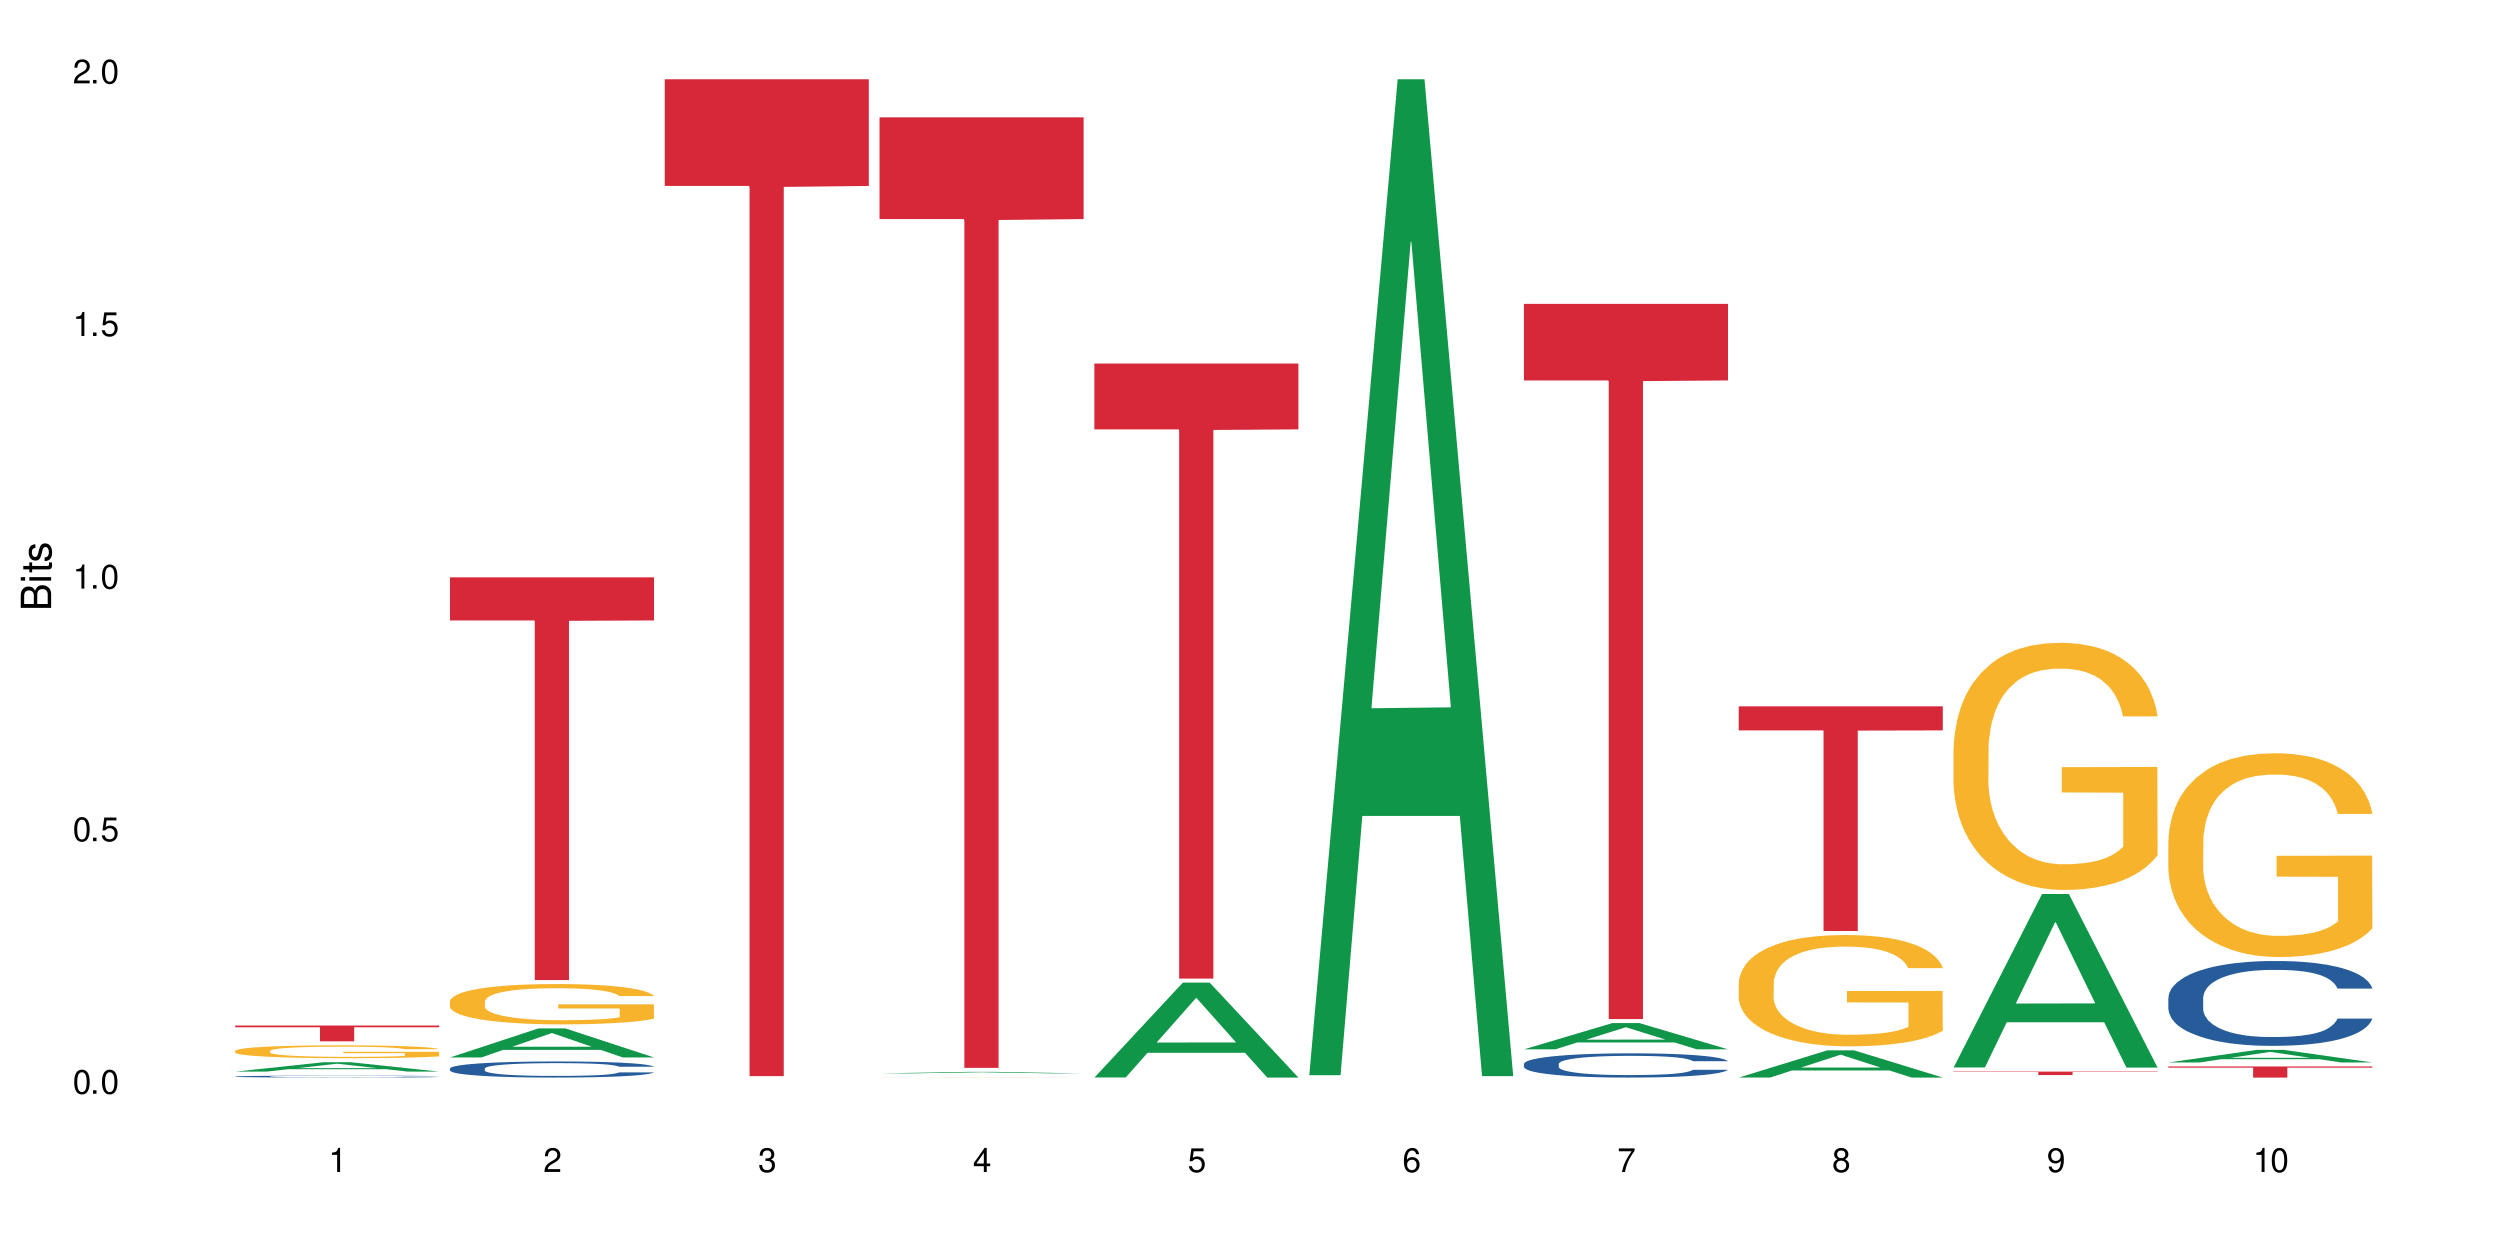 <?xml version="1.0" encoding="UTF-8"?>
<svg xmlns="http://www.w3.org/2000/svg" xmlns:xlink="http://www.w3.org/1999/xlink" width="720" height="360" viewBox="0 0 720 360">
<defs>
<g>
<g id="glyph-0-0">
</g>
<g id="glyph-0-1">
<path d="M 2.641 -6.938 C 2 -6.938 1.422 -6.656 1.078 -6.172 C 0.641 -5.562 0.406 -4.641 0.406 -3.359 C 0.406 -1.016 1.188 0.219 2.641 0.219 C 4.078 0.219 4.859 -1.016 4.859 -3.297 C 4.859 -4.641 4.656 -5.547 4.203 -6.172 C 3.844 -6.656 3.281 -6.938 2.641 -6.938 Z M 2.641 -6.188 C 3.547 -6.188 4 -5.25 4 -3.375 C 4 -1.406 3.562 -0.484 2.625 -0.484 C 1.734 -0.484 1.281 -1.438 1.281 -3.344 C 1.281 -5.25 1.734 -6.188 2.641 -6.188 Z M 2.641 -6.188 "/>
</g>
<g id="glyph-0-2">
<path d="M 1.828 -1 L 0.828 -1 L 0.828 0 L 1.828 0 Z M 1.828 -1 "/>
</g>
<g id="glyph-0-3">
<path d="M 4.562 -6.797 L 1.062 -6.797 L 0.547 -3.094 L 1.328 -3.094 C 1.719 -3.562 2.047 -3.734 2.578 -3.734 C 3.484 -3.734 4.062 -3.109 4.062 -2.094 C 4.062 -1.125 3.484 -0.531 2.578 -0.531 C 1.828 -0.531 1.375 -0.906 1.188 -1.672 L 0.328 -1.672 C 0.453 -1.109 0.547 -0.844 0.75 -0.594 C 1.125 -0.078 1.828 0.219 2.594 0.219 C 3.969 0.219 4.922 -0.781 4.922 -2.219 C 4.922 -3.562 4.031 -4.484 2.719 -4.484 C 2.25 -4.484 1.859 -4.359 1.469 -4.062 L 1.734 -5.969 L 4.562 -5.969 Z M 4.562 -6.797 "/>
</g>
<g id="glyph-0-4">
<path d="M 2.484 -4.938 L 2.484 0 L 3.328 0 L 3.328 -6.938 L 2.766 -6.938 C 2.469 -5.875 2.281 -5.734 0.984 -5.562 L 0.984 -4.938 Z M 2.484 -4.938 "/>
</g>
<g id="glyph-0-5">
<path d="M 4.859 -0.828 L 1.281 -0.828 C 1.359 -1.406 1.672 -1.781 2.5 -2.281 L 3.469 -2.828 C 4.406 -3.344 4.906 -4.062 4.906 -4.906 C 4.906 -5.484 4.672 -6.031 4.266 -6.406 C 3.859 -6.766 3.375 -6.938 2.719 -6.938 C 1.859 -6.938 1.219 -6.625 0.844 -6.031 C 0.609 -5.672 0.5 -5.234 0.484 -4.531 L 1.328 -4.531 C 1.359 -5.016 1.406 -5.281 1.531 -5.516 C 1.75 -5.938 2.188 -6.203 2.703 -6.203 C 3.469 -6.203 4.031 -5.641 4.031 -4.891 C 4.031 -4.344 3.719 -3.859 3.125 -3.516 L 2.234 -3 C 0.812 -2.172 0.406 -1.531 0.328 -0.016 L 4.859 -0.016 Z M 4.859 -0.828 "/>
</g>
<g id="glyph-0-6">
<path d="M 2.125 -3.188 L 2.578 -3.188 C 3.5 -3.188 3.984 -2.766 3.984 -1.922 C 3.984 -1.062 3.469 -0.531 2.594 -0.531 C 1.656 -0.531 1.203 -1 1.156 -2.016 L 0.312 -2.016 C 0.344 -1.453 0.438 -1.094 0.609 -0.781 C 0.953 -0.109 1.625 0.219 2.547 0.219 C 3.953 0.219 4.859 -0.625 4.859 -1.938 C 4.859 -2.828 4.516 -3.297 3.703 -3.594 C 4.344 -3.844 4.656 -4.328 4.656 -5.031 C 4.656 -6.219 3.875 -6.938 2.578 -6.938 C 1.203 -6.938 0.484 -6.172 0.453 -4.703 L 1.297 -4.703 C 1.312 -5.125 1.344 -5.359 1.453 -5.578 C 1.641 -5.969 2.062 -6.203 2.594 -6.203 C 3.344 -6.203 3.797 -5.75 3.797 -5 C 3.797 -4.516 3.609 -4.219 3.25 -4.047 C 3.016 -3.953 2.703 -3.922 2.125 -3.906 Z M 2.125 -3.188 "/>
</g>
<g id="glyph-0-7">
<path d="M 3.141 -1.672 L 3.141 0 L 3.984 0 L 3.984 -1.672 L 4.984 -1.672 L 4.984 -2.438 L 3.984 -2.438 L 3.984 -6.938 L 3.359 -6.938 L 0.266 -2.578 L 0.266 -1.672 Z M 3.141 -2.438 L 1 -2.438 L 3.141 -5.5 Z M 3.141 -2.438 "/>
</g>
<g id="glyph-0-8">
<path d="M 4.781 -5.125 C 4.609 -6.266 3.891 -6.938 2.844 -6.938 C 2.094 -6.938 1.422 -6.578 1.031 -5.953 C 0.594 -5.266 0.406 -4.422 0.406 -3.172 C 0.406 -2 0.578 -1.25 0.984 -0.641 C 1.359 -0.078 1.953 0.219 2.703 0.219 C 3.984 0.219 4.922 -0.75 4.922 -2.094 C 4.922 -3.375 4.062 -4.281 2.844 -4.281 C 2.172 -4.281 1.641 -4.031 1.281 -3.516 C 1.281 -5.234 1.828 -6.188 2.797 -6.188 C 3.391 -6.188 3.797 -5.797 3.938 -5.125 Z M 2.734 -3.531 C 3.547 -3.531 4.062 -2.953 4.062 -2.031 C 4.062 -1.156 3.484 -0.531 2.703 -0.531 C 1.922 -0.531 1.328 -1.188 1.328 -2.078 C 1.328 -2.938 1.906 -3.531 2.734 -3.531 Z M 2.734 -3.531 "/>
</g>
<g id="glyph-0-9">
<path d="M 4.984 -6.797 L 0.438 -6.797 L 0.438 -5.969 L 4.109 -5.969 C 2.5 -3.656 1.828 -2.234 1.328 0 L 2.219 0 C 2.594 -2.172 3.453 -4.047 4.984 -6.094 Z M 4.984 -6.797 "/>
</g>
<g id="glyph-0-10">
<path d="M 3.75 -3.656 C 4.469 -4.094 4.688 -4.438 4.688 -5.078 C 4.688 -6.172 3.844 -6.938 2.641 -6.938 C 1.438 -6.938 0.594 -6.172 0.594 -5.094 C 0.594 -4.438 0.812 -4.094 1.516 -3.656 C 0.734 -3.266 0.359 -2.703 0.359 -1.922 C 0.359 -0.656 1.281 0.219 2.641 0.219 C 3.984 0.219 4.922 -0.656 4.922 -1.922 C 4.922 -2.703 4.531 -3.266 3.75 -3.656 Z M 2.641 -6.188 C 3.359 -6.188 3.812 -5.75 3.812 -5.062 C 3.812 -4.406 3.344 -3.984 2.641 -3.984 C 1.922 -3.984 1.453 -4.406 1.453 -5.078 C 1.453 -5.75 1.922 -6.188 2.641 -6.188 Z M 2.641 -3.266 C 3.484 -3.266 4.062 -2.719 4.062 -1.906 C 4.062 -1.078 3.484 -0.531 2.625 -0.531 C 1.797 -0.531 1.219 -1.094 1.219 -1.906 C 1.219 -2.719 1.781 -3.266 2.641 -3.266 Z M 2.641 -3.266 "/>
</g>
<g id="glyph-0-11">
<path d="M 0.516 -1.578 C 0.672 -0.453 1.406 0.219 2.438 0.219 C 3.188 0.219 3.859 -0.141 4.266 -0.766 C 4.688 -1.453 4.891 -2.297 4.891 -3.547 C 4.891 -4.719 4.703 -5.453 4.312 -6.078 C 3.938 -6.641 3.344 -6.938 2.594 -6.938 C 1.297 -6.938 0.359 -5.969 0.359 -4.625 C 0.359 -3.344 1.234 -2.453 2.453 -2.453 C 3.094 -2.453 3.578 -2.672 4.016 -3.203 C 4 -1.484 3.469 -0.531 2.5 -0.531 C 1.906 -0.531 1.484 -0.906 1.359 -1.578 Z M 2.578 -6.203 C 3.375 -6.203 3.969 -5.531 3.969 -4.641 C 3.969 -3.797 3.391 -3.188 2.547 -3.188 C 1.734 -3.188 1.234 -3.766 1.234 -4.688 C 1.234 -5.562 1.797 -6.203 2.578 -6.203 Z M 2.578 -6.203 "/>
</g>
<g id="glyph-1-0">
</g>
<g id="glyph-1-1">
<path d="M 0 -0.953 L 0 -4.891 C 0 -5.719 -0.234 -6.344 -0.734 -6.797 C -1.188 -7.234 -1.812 -7.469 -2.5 -7.469 C -3.547 -7.469 -4.188 -7 -4.625 -5.875 C -4.984 -6.688 -5.625 -7.094 -6.531 -7.094 C -7.172 -7.094 -7.734 -6.859 -8.141 -6.391 C -8.562 -5.922 -8.75 -5.344 -8.75 -4.5 L -8.75 -0.953 Z M -4.984 -2.062 L -7.766 -2.062 L -7.766 -4.219 C -7.766 -4.844 -7.688 -5.203 -7.453 -5.5 C -7.219 -5.812 -6.859 -5.969 -6.375 -5.969 C -5.891 -5.969 -5.531 -5.812 -5.297 -5.5 C -5.062 -5.203 -4.984 -4.844 -4.984 -4.219 Z M -0.984 -2.062 L -4 -2.062 L -4 -4.781 C -4 -5.766 -3.438 -6.359 -2.484 -6.359 C -1.547 -6.359 -0.984 -5.766 -0.984 -4.781 Z M -0.984 -2.062 "/>
</g>
<g id="glyph-1-2">
<path d="M -6.281 -1.797 L -6.281 -0.797 L 0 -0.797 L 0 -1.797 Z M -8.75 -1.797 L -8.75 -0.797 L -7.484 -0.797 L -7.484 -1.797 Z M -8.75 -1.797 "/>
</g>
<g id="glyph-1-3">
<path d="M -6.281 -3.047 L -6.281 -2.016 L -8.016 -2.016 L -8.016 -1.016 L -6.281 -1.016 L -6.281 -0.172 L -5.469 -0.172 L -5.469 -1.016 L -0.719 -1.016 C -0.078 -1.016 0.281 -1.453 0.281 -2.234 C 0.281 -2.5 0.25 -2.719 0.188 -3.047 L -0.641 -3.047 C -0.609 -2.906 -0.594 -2.766 -0.594 -2.562 C -0.594 -2.141 -0.719 -2.016 -1.156 -2.016 L -5.469 -2.016 L -5.469 -3.047 Z M -6.281 -3.047 "/>
</g>
<g id="glyph-1-4">
<path d="M -4.531 -5.25 C -5.766 -5.25 -6.469 -4.422 -6.469 -2.969 C -6.469 -1.516 -5.719 -0.562 -4.547 -0.562 C -3.562 -0.562 -3.094 -1.062 -2.734 -2.562 L -2.516 -3.484 C -2.344 -4.188 -2.094 -4.469 -1.641 -4.469 C -1.047 -4.469 -0.641 -3.875 -0.641 -3 C -0.641 -2.453 -0.797 -2 -1.062 -1.75 C -1.25 -1.594 -1.422 -1.531 -1.875 -1.469 L -1.875 -0.406 C -0.422 -0.453 0.281 -1.266 0.281 -2.922 C 0.281 -4.5 -0.5 -5.516 -1.719 -5.516 C -2.656 -5.516 -3.172 -4.984 -3.469 -3.734 L -3.703 -2.766 C -3.891 -1.953 -4.156 -1.609 -4.594 -1.609 C -5.188 -1.609 -5.547 -2.125 -5.547 -2.938 C -5.547 -3.75 -5.203 -4.172 -4.531 -4.203 Z M -4.531 -5.25 "/>
</g>
</g>
</defs>
<rect x="-72" y="-36" width="864" height="432" fill="rgb(100%, 100%, 100%)" fill-opacity="1"/>
<path fill-rule="nonzero" fill="rgb(6.275%, 58.824%, 28.235%)" fill-opacity="1" d="M 67.73 308.625 L 67.793 308.625 L 93.223 305.914 L 100.945 305.914 L 126.5 308.629 L 117.52 308.629 L 111.117 307.922 L 83.051 307.922 L 76.773 308.625 L 67.73 308.625 L 85.75 307.629 L 108.543 307.625 L 97.176 306.359 L 97.051 306.355 L 96.926 306.363 L 85.688 307.625 L 85.75 307.629 Z M 67.73 308.625 "/>
<path fill-rule="nonzero" fill="rgb(14.51%, 36.078%, 60%)" fill-opacity="1" d="M 67.73 310.027 L 67.801 310.027 L 67.801 310.016 L 68.02 309.996 L 68.52 309.969 L 69.02 309.953 L 70.312 309.922 L 72.102 309.895 L 73.965 309.871 L 75.328 309.859 L 76.547 309.848 L 79.34 309.828 L 81.133 309.82 L 83.066 309.812 L 85.434 309.801 L 87.152 309.797 L 91.023 309.789 L 93.891 309.785 L 103.781 309.785 L 105.859 309.789 L 108.152 309.793 L 110.086 309.797 L 113.457 309.809 L 116.465 309.824 L 117.828 309.832 L 119.977 309.848 L 121.625 309.863 L 122.773 309.875 L 124.062 309.895 L 125.207 309.918 L 126.07 309.941 L 126.5 309.965 L 116.465 309.965 L 115.965 309.945 L 115.391 309.93 L 114.316 309.906 L 113.238 309.895 L 111.734 309.879 L 110.375 309.867 L 108.512 309.859 L 106.863 309.852 L 105.141 309.848 L 103.492 309.844 L 95.324 309.844 L 92.527 309.848 L 91.023 309.852 L 88.871 309.859 L 87.367 309.863 L 85.578 309.875 L 84.359 309.883 L 82.852 309.898 L 81.777 309.91 L 80.559 309.926 L 79.844 309.938 L 79.199 309.953 L 78.625 309.969 L 78.195 309.988 L 77.906 310.004 L 77.766 310.023 L 77.766 310.102 L 77.906 310.121 L 78.266 310.145 L 79.199 310.176 L 80.559 310.199 L 82.137 310.223 L 83.641 310.238 L 84.5 310.246 L 85.648 310.254 L 87.441 310.262 L 90.02 310.273 L 91.523 310.277 L 93.816 310.281 L 96.184 310.285 L 99.336 310.285 L 102.133 310.281 L 103.996 310.277 L 105.93 310.273 L 108.582 310.266 L 110.23 310.258 L 111.664 310.25 L 112.738 310.238 L 113.457 310.23 L 114.531 310.215 L 115.391 310.199 L 116.035 310.18 L 116.465 310.164 L 126.5 310.164 L 126.07 310.184 L 125.422 310.203 L 124.777 310.219 L 123.777 310.234 L 122.629 310.25 L 120.98 310.27 L 119.617 310.281 L 117.828 310.293 L 116.18 310.305 L 114.387 310.312 L 111.734 310.32 L 110.016 310.328 L 108.152 310.332 L 105.93 310.336 L 103.137 310.34 L 92.098 310.34 L 89.16 310.332 L 85.504 310.324 L 82.852 310.316 L 80.773 310.305 L 78.984 310.297 L 76.977 310.281 L 74.395 310.258 L 72.82 310.242 L 71.746 310.227 L 70.527 310.207 L 69.664 310.191 L 68.664 310.16 L 67.945 310.125 L 67.73 310.098 Z M 67.73 310.027 "/>
<path fill-rule="nonzero" fill="rgb(96.863%, 70.196%, 16.863%)" fill-opacity="1" d="M 67.73 302.645 L 67.801 302.641 L 67.801 302.574 L 68.09 302.422 L 68.805 302.211 L 69.738 302.039 L 70.742 301.902 L 71.387 301.832 L 72.461 301.73 L 73.395 301.656 L 75.758 301.504 L 78.77 301.363 L 80.418 301.301 L 82.281 301.246 L 84.93 301.18 L 86.148 301.156 L 89.875 301.102 L 94.105 301.07 L 98.762 301.059 L 100.914 301.062 L 103.852 301.074 L 107.863 301.113 L 110.16 301.148 L 111.949 301.18 L 113.812 301.223 L 116.105 301.293 L 118.258 301.375 L 119.977 301.453 L 121.695 301.555 L 123.129 301.664 L 124.348 301.781 L 125.422 301.926 L 126.07 302.043 L 126.5 302.16 L 116.535 302.16 L 115.965 302.043 L 115.32 301.949 L 114.242 301.84 L 113.168 301.758 L 112.094 301.695 L 110.086 301.605 L 108.367 301.551 L 106.215 301.504 L 104.137 301.477 L 101.773 301.453 L 100.34 301.449 L 96.543 301.449 L 93.102 301.473 L 91.094 301.5 L 89.66 301.523 L 87.656 301.574 L 86.438 301.617 L 85.719 301.645 L 83.57 301.75 L 82.137 301.844 L 81.348 301.906 L 80.344 302.008 L 79.629 302.102 L 78.84 302.234 L 78.41 302.336 L 77.836 302.566 L 77.766 303.176 L 77.98 303.305 L 78.41 303.441 L 78.984 303.562 L 79.844 303.691 L 80.703 303.789 L 82.207 303.922 L 83.496 304.008 L 84.5 304.066 L 86.438 304.156 L 87.227 304.188 L 89.09 304.25 L 91.023 304.297 L 93.387 304.336 L 95.18 304.355 L 98.047 304.375 L 101.703 304.375 L 106 304.355 L 108.727 304.328 L 110.59 304.301 L 111.809 304.277 L 113.312 304.238 L 114.387 304.207 L 115.391 304.168 L 116.609 304.109 L 116.609 303.305 L 98.906 303.301 L 98.906 302.922 L 126.426 302.918 L 126.5 304.238 L 124.992 304.332 L 123.129 304.418 L 121.34 304.484 L 119.477 304.543 L 116.824 304.605 L 114.672 304.648 L 111.375 304.695 L 108.367 304.727 L 105.215 304.746 L 102.418 304.758 L 99.121 304.758 L 96.184 304.754 L 93.031 304.73 L 90.52 304.707 L 88.227 304.672 L 85.934 304.629 L 83.066 304.555 L 81.203 304.5 L 79.27 304.43 L 77.336 304.344 L 75.613 304.254 L 74.469 304.18 L 73.32 304.102 L 72.102 304 L 70.957 303.883 L 70.098 303.781 L 69.309 303.66 L 68.734 303.551 L 68.16 303.398 L 67.875 303.277 L 67.73 303.172 Z M 67.73 302.645 "/>
<path fill-rule="nonzero" fill="rgb(83.922%, 15.686%, 22.353%)" fill-opacity="1" d="M 67.73 295.359 L 126.5 295.359 L 126.5 295.848 L 102.008 295.852 L 102.008 299.902 L 92.152 299.902 L 92.152 295.855 L 92.008 295.848 L 67.73 295.848 Z M 67.73 295.359 "/>
<path fill-rule="nonzero" fill="rgb(6.275%, 58.824%, 28.235%)" fill-opacity="1" d="M 129.594 304.547 L 129.656 304.539 L 155.082 296.172 L 162.805 296.172 L 188.359 304.555 L 179.383 304.555 L 172.977 302.367 L 144.91 302.367 L 138.633 304.547 L 129.594 304.547 L 147.613 301.461 L 170.402 301.453 L 159.039 297.543 L 158.914 297.535 L 158.789 297.559 L 147.547 301.453 L 147.613 301.461 Z M 129.594 304.547 "/>
<path fill-rule="nonzero" fill="rgb(14.51%, 36.078%, 60%)" fill-opacity="1" d="M 129.594 307.723 L 129.664 307.719 L 129.664 307.617 L 129.879 307.457 L 130.379 307.254 L 130.883 307.113 L 132.172 306.863 L 133.965 306.621 L 135.828 306.438 L 137.188 306.328 L 138.406 306.242 L 141.203 306.086 L 142.992 306.004 L 144.93 305.934 L 147.293 305.859 L 149.016 305.816 L 152.883 305.75 L 155.75 305.719 L 157.973 305.707 L 162.773 305.707 L 165.641 305.727 L 167.719 305.746 L 170.012 305.781 L 171.949 305.816 L 175.316 305.91 L 178.324 306.031 L 179.688 306.098 L 181.836 306.23 L 183.484 306.355 L 184.633 306.465 L 185.922 306.621 L 187.07 306.812 L 187.93 307.031 L 188.359 307.211 L 178.324 307.211 L 177.824 307.043 L 177.25 306.91 L 176.176 306.738 L 175.102 306.613 L 173.598 306.492 L 172.234 306.41 L 170.371 306.332 L 168.723 306.281 L 167.004 306.242 L 165.355 306.215 L 162.199 306.191 L 158.547 306.191 L 157.184 306.199 L 154.391 306.234 L 152.883 306.262 L 150.734 306.32 L 149.23 306.379 L 147.438 306.461 L 146.219 306.535 L 144.715 306.645 L 143.641 306.742 L 142.422 306.883 L 141.703 306.988 L 141.059 307.105 L 140.484 307.246 L 140.055 307.395 L 139.77 307.551 L 139.625 307.703 L 139.625 308.359 L 139.77 308.512 L 140.129 308.691 L 141.059 308.949 L 142.422 309.172 L 143.996 309.352 L 145.504 309.477 L 146.363 309.535 L 147.508 309.605 L 149.301 309.688 L 151.879 309.773 L 153.387 309.809 L 155.68 309.844 L 158.043 309.859 L 161.199 309.859 L 163.992 309.844 L 165.855 309.82 L 167.789 309.785 L 170.441 309.715 L 172.09 309.648 L 173.523 309.566 L 174.598 309.484 L 175.316 309.418 L 176.391 309.285 L 177.25 309.145 L 177.895 308.996 L 178.324 308.852 L 188.359 308.852 L 187.93 309.02 L 187.285 309.184 L 186.641 309.309 L 185.637 309.457 L 184.488 309.586 L 182.84 309.734 L 181.48 309.832 L 179.688 309.938 L 178.039 310.02 L 176.246 310.09 L 173.598 310.176 L 171.875 310.219 L 170.012 310.258 L 167.789 310.289 L 164.996 310.32 L 161.984 310.336 L 159.191 310.34 L 156.18 310.332 L 153.957 310.316 L 151.02 310.277 L 147.367 310.203 L 144.715 310.121 L 142.637 310.039 L 140.844 309.957 L 138.836 309.844 L 136.258 309.656 L 134.68 309.512 L 133.605 309.395 L 132.387 309.227 L 131.527 309.078 L 130.523 308.844 L 129.809 308.543 L 129.594 308.309 Z M 129.594 307.723 "/>
<path fill-rule="nonzero" fill="rgb(96.863%, 70.196%, 16.863%)" fill-opacity="1" d="M 129.594 288.379 L 129.664 288.367 L 129.664 288.156 L 129.949 287.68 L 130.668 287.023 L 131.598 286.48 L 132.602 286.055 L 133.246 285.832 L 134.32 285.516 L 135.254 285.281 L 137.617 284.805 L 140.629 284.359 L 142.277 284.168 L 144.141 283.988 L 146.793 283.785 L 148.012 283.711 L 151.738 283.543 L 155.965 283.438 L 160.625 283.406 L 162.773 283.414 L 165.711 283.457 L 169.727 283.574 L 172.02 283.68 L 173.812 283.785 L 175.676 283.926 L 177.969 284.137 L 180.117 284.391 L 181.836 284.645 L 183.559 284.965 L 184.992 285.305 L 186.211 285.676 L 187.285 286.121 L 187.93 286.492 L 188.359 286.863 L 178.398 286.863 L 177.824 286.492 L 177.18 286.207 L 176.105 285.855 L 175.031 285.602 L 173.953 285.398 L 171.949 285.125 L 170.227 284.953 L 168.078 284.805 L 166 284.711 L 163.633 284.645 L 162.199 284.625 L 158.402 284.625 L 154.961 284.699 L 152.957 284.785 L 151.523 284.867 L 149.516 285.027 L 148.297 285.156 L 147.582 285.238 L 145.43 285.57 L 143.996 285.867 L 143.207 286.066 L 142.207 286.387 L 141.488 286.672 L 140.699 287.098 L 140.27 287.414 L 139.695 288.137 L 139.625 290.043 L 139.84 290.449 L 140.27 290.883 L 140.844 291.266 L 141.703 291.668 L 142.562 291.977 L 144.07 292.391 L 145.359 292.664 L 146.363 292.844 L 148.297 293.133 L 149.086 293.227 L 150.949 293.418 L 152.883 293.566 L 155.25 293.691 L 157.039 293.758 L 159.906 293.809 L 163.562 293.809 L 167.863 293.746 L 170.586 293.66 L 172.449 293.578 L 173.668 293.504 L 175.172 293.387 L 176.246 293.281 L 177.25 293.164 L 178.469 292.984 L 178.469 290.449 L 160.766 290.438 L 160.766 289.25 L 188.289 289.238 L 188.359 293.387 L 186.855 293.672 L 184.992 293.949 L 183.199 294.16 L 181.336 294.34 L 178.684 294.543 L 176.535 294.668 L 173.238 294.816 L 170.227 294.914 L 167.074 294.977 L 164.277 295.008 L 160.984 295.02 L 158.043 294.996 L 154.891 294.934 L 152.383 294.848 L 150.09 294.742 L 147.797 294.605 L 144.93 294.383 L 143.066 294.203 L 141.129 293.98 L 139.195 293.715 L 137.477 293.43 L 136.328 293.207 L 135.184 292.949 L 133.965 292.633 L 132.816 292.273 L 131.957 291.941 L 131.168 291.57 L 130.594 291.223 L 130.023 290.746 L 129.734 290.363 L 129.594 290.035 Z M 129.594 288.379 "/>
<path fill-rule="nonzero" fill="rgb(83.922%, 15.686%, 22.353%)" fill-opacity="1" d="M 129.594 166.273 L 188.359 166.273 L 188.359 178.688 L 163.867 178.797 L 163.867 282.25 L 154.012 282.25 L 154.012 178.906 L 153.871 178.688 L 129.594 178.688 Z M 129.594 166.273 "/>
<path fill-rule="nonzero" fill="rgb(83.922%, 15.686%, 22.353%)" fill-opacity="1" d="M 191.453 22.82 L 250.219 22.82 L 250.219 53.555 L 225.727 53.824 L 225.727 309.922 L 215.875 309.922 L 215.875 54.094 L 215.73 53.555 L 191.453 53.555 Z M 191.453 22.82 "/>
<path fill-rule="nonzero" fill="rgb(6.275%, 58.824%, 28.235%)" fill-opacity="1" d="M 253.312 309.141 L 253.375 309.141 L 278.805 308.699 L 286.527 308.699 L 312.082 309.145 L 303.102 309.145 L 296.699 309.027 L 268.633 309.027 L 262.355 309.141 L 253.312 309.141 L 271.332 308.98 L 294.125 308.98 L 282.762 308.773 L 282.633 308.77 L 282.508 308.773 L 271.27 308.98 L 271.332 308.98 Z M 253.312 309.141 "/>
<path fill-rule="nonzero" fill="rgb(96.863%, 70.196%, 16.863%)" fill-opacity="1" d="M 253.312 310.316 L 253.387 310.316 L 253.672 310.312 L 254.387 310.312 L 255.32 310.309 L 256.969 310.309 L 258.043 310.305 L 261.34 310.305 L 264.352 310.301 L 270.516 310.301 L 271.73 310.297 L 295.742 310.297 L 297.531 310.301 L 305.559 310.301 L 307.281 310.305 L 309.93 310.305 L 311.008 310.309 L 311.652 310.309 L 312.082 310.312 L 302.121 310.312 L 301.547 310.309 L 299.824 310.309 L 298.75 310.305 L 291.801 310.305 L 289.723 310.301 L 278.684 310.301 L 276.676 310.305 L 269.152 310.305 L 267.719 310.309 L 265.211 310.309 L 264.422 310.312 L 263.992 310.312 L 263.418 310.316 L 263.348 310.324 L 263.992 310.324 L 264.566 310.328 L 265.426 310.328 L 266.285 310.332 L 270.082 310.332 L 272.02 310.336 L 300.973 310.336 L 302.191 310.332 L 302.191 310.324 L 284.488 310.324 L 284.488 310.32 L 312.008 310.32 L 312.082 310.336 L 308.715 310.336 L 306.922 310.34 L 266.789 310.34 L 264.852 310.336 L 260.051 310.336 L 258.902 310.332 L 256.539 310.332 L 255.68 310.328 L 254.316 310.328 L 253.742 310.324 L 253.312 310.324 Z M 253.312 310.316 "/>
<path fill-rule="nonzero" fill="rgb(83.922%, 15.686%, 22.353%)" fill-opacity="1" d="M 253.312 33.793 L 312.082 33.793 L 312.082 63.098 L 287.59 63.352 L 287.59 307.543 L 277.734 307.543 L 277.734 63.609 L 277.594 63.098 L 253.312 63.098 Z M 253.312 33.793 "/>
<path fill-rule="nonzero" fill="rgb(6.275%, 58.824%, 28.235%)" fill-opacity="1" d="M 315.176 310.316 L 315.238 310.289 L 340.664 282.992 L 348.387 282.992 L 373.941 310.34 L 364.965 310.34 L 358.559 303.203 L 330.496 303.203 L 324.215 310.316 L 315.176 310.316 L 333.195 300.25 L 355.984 300.223 L 344.621 287.461 L 344.496 287.434 L 344.371 287.512 L 333.133 300.223 L 333.195 300.25 Z M 315.176 310.316 "/>
<path fill-rule="nonzero" fill="rgb(83.922%, 15.686%, 22.353%)" fill-opacity="1" d="M 315.176 104.699 L 373.941 104.699 L 373.941 123.66 L 349.449 123.828 L 349.449 281.836 L 339.594 281.836 L 339.594 123.992 L 339.453 123.66 L 315.176 123.66 Z M 315.176 104.699 "/>
<path fill-rule="nonzero" fill="rgb(6.275%, 58.824%, 28.235%)" fill-opacity="1" d="M 377.035 309.652 L 377.098 309.383 L 402.527 22.82 L 410.25 22.82 L 435.805 309.922 L 426.824 309.922 L 420.422 234.98 L 392.355 234.98 L 386.078 309.652 L 377.035 309.652 L 395.055 203.977 L 417.848 203.707 L 406.48 69.727 L 406.355 69.457 L 406.23 70.266 L 394.992 203.707 L 395.055 203.977 Z M 377.035 309.652 "/>
<path fill-rule="nonzero" fill="rgb(6.275%, 58.824%, 28.235%)" fill-opacity="1" d="M 438.895 302.207 L 438.957 302.199 L 464.387 294.637 L 472.109 294.637 L 497.664 302.215 L 488.688 302.215 L 482.281 300.234 L 454.215 300.234 L 447.938 302.207 L 438.895 302.207 L 456.914 299.418 L 479.707 299.41 L 468.344 295.875 L 468.219 295.867 L 468.09 295.891 L 456.852 299.41 L 456.914 299.418 Z M 438.895 302.207 "/>
<path fill-rule="nonzero" fill="rgb(14.51%, 36.078%, 60%)" fill-opacity="1" d="M 438.895 306.402 L 438.969 306.395 L 438.969 306.242 L 439.184 306 L 439.684 305.695 L 440.188 305.484 L 441.477 305.109 L 443.27 304.746 L 445.133 304.465 L 446.492 304.297 L 447.711 304.172 L 450.508 303.934 L 452.297 303.812 L 454.234 303.707 L 456.598 303.598 L 458.316 303.535 L 462.188 303.434 L 465.055 303.387 L 467.277 303.367 L 472.078 303.367 L 474.945 303.395 L 477.023 303.426 L 479.316 303.477 L 481.254 303.535 L 484.621 303.676 L 487.629 303.852 L 488.992 303.953 L 491.141 304.152 L 492.789 304.344 L 493.938 304.508 L 495.227 304.746 L 496.375 305.031 L 497.234 305.355 L 497.664 305.633 L 487.629 305.633 L 487.129 305.375 L 486.555 305.18 L 485.48 304.918 L 484.406 304.73 L 482.898 304.547 L 481.539 304.426 L 479.676 304.305 L 478.027 304.23 L 476.309 304.172 L 474.66 304.133 L 471.504 304.094 L 467.852 304.094 L 466.488 304.109 L 463.691 304.16 L 462.188 304.203 L 460.039 304.293 L 458.535 304.375 L 456.742 304.504 L 455.523 304.609 L 454.02 304.777 L 452.941 304.922 L 451.727 305.133 L 451.008 305.293 L 450.363 305.473 L 449.789 305.684 L 449.359 305.906 L 449.074 306.141 L 448.93 306.371 L 448.93 307.359 L 449.074 307.59 L 449.43 307.855 L 450.363 308.246 L 451.727 308.582 L 453.301 308.852 L 454.805 309.043 L 455.668 309.129 L 456.812 309.234 L 458.605 309.359 L 461.184 309.488 L 462.691 309.539 L 464.984 309.59 L 467.348 309.613 L 470.5 309.613 L 473.297 309.59 L 475.16 309.559 L 477.094 309.508 L 479.746 309.398 L 481.395 309.297 L 482.828 309.176 L 483.902 309.055 L 484.621 308.953 L 485.695 308.754 L 486.555 308.539 L 487.199 308.316 L 487.629 308.098 L 497.664 308.098 L 497.234 308.352 L 496.59 308.602 L 495.945 308.785 L 494.941 309.008 L 493.793 309.207 L 492.145 309.43 L 490.785 309.578 L 488.992 309.734 L 487.344 309.855 L 485.551 309.965 L 482.898 310.094 L 481.18 310.156 L 479.316 310.215 L 477.094 310.266 L 474.301 310.309 L 471.289 310.336 L 468.496 310.34 L 465.484 310.328 L 463.262 310.305 L 460.324 310.246 L 456.668 310.133 L 454.02 310.012 L 451.941 309.891 L 450.148 309.762 L 448.141 309.59 L 445.562 309.309 L 443.984 309.094 L 442.91 308.914 L 441.691 308.664 L 440.832 308.441 L 439.828 308.086 L 439.109 307.633 L 438.895 307.281 Z M 438.895 306.402 "/>
<path fill-rule="nonzero" fill="rgb(83.922%, 15.686%, 22.353%)" fill-opacity="1" d="M 438.895 87.52 L 497.664 87.52 L 497.664 109.566 L 473.172 109.762 L 473.172 293.484 L 463.316 293.484 L 463.316 109.953 L 463.176 109.566 L 438.895 109.566 Z M 438.895 87.52 "/>
<path fill-rule="nonzero" fill="rgb(6.275%, 58.824%, 28.235%)" fill-opacity="1" d="M 500.758 310.336 L 500.82 310.328 L 526.25 302.5 L 533.973 302.5 L 559.523 310.34 L 550.547 310.34 L 544.141 308.293 L 516.078 308.293 L 509.797 310.336 L 500.758 310.336 L 518.777 307.449 L 541.566 307.441 L 530.203 303.781 L 530.078 303.773 L 529.953 303.793 L 518.715 307.441 L 518.777 307.449 Z M 500.758 310.336 "/>
<path fill-rule="nonzero" fill="rgb(96.863%, 70.196%, 16.863%)" fill-opacity="1" d="M 500.758 283.016 L 500.828 282.984 L 500.828 282.398 L 501.117 281.082 L 501.832 279.266 L 502.766 277.773 L 503.766 276.602 L 504.414 275.988 L 505.488 275.109 L 506.418 274.465 L 508.785 273.148 L 511.793 271.918 L 513.441 271.391 L 515.305 270.891 L 517.957 270.336 L 519.176 270.133 L 522.902 269.664 L 527.133 269.371 L 531.789 269.281 L 533.938 269.312 L 536.879 269.43 L 540.891 269.75 L 543.184 270.043 L 544.977 270.336 L 546.84 270.719 L 549.133 271.301 L 551.281 272.004 L 553.004 272.707 L 554.723 273.586 L 556.156 274.523 L 557.375 275.547 L 558.449 276.777 L 559.094 277.801 L 559.523 278.828 L 549.562 278.828 L 548.988 277.801 L 548.344 277.012 L 547.27 276.047 L 546.195 275.344 L 545.121 274.785 L 543.113 274.027 L 541.395 273.559 L 539.242 273.148 L 537.164 272.883 L 534.801 272.707 L 533.367 272.648 L 529.566 272.648 L 526.129 272.855 L 524.121 273.09 L 522.688 273.324 L 520.68 273.762 L 519.461 274.113 L 518.746 274.348 L 516.598 275.254 L 515.164 276.074 L 514.375 276.633 L 513.371 277.512 L 512.652 278.301 L 511.867 279.473 L 511.438 280.352 L 510.863 282.34 L 510.789 287.613 L 511.004 288.723 L 511.438 289.926 L 512.008 290.98 L 512.867 292.09 L 513.73 292.941 L 515.234 294.082 L 516.523 294.844 L 517.527 295.34 L 519.461 296.133 L 520.25 296.395 L 522.113 296.922 L 524.051 297.332 L 526.414 297.684 L 528.207 297.859 L 531.074 298.004 L 534.727 298.004 L 539.027 297.828 L 541.75 297.598 L 543.613 297.363 L 544.832 297.156 L 546.34 296.836 L 547.414 296.543 L 548.418 296.219 L 549.633 295.723 L 549.633 288.723 L 531.934 288.695 L 531.934 285.414 L 559.453 285.387 L 559.523 296.836 L 558.02 297.625 L 556.156 298.387 L 554.363 298.973 L 552.5 299.469 L 549.852 300.027 L 547.699 300.379 L 544.402 300.789 L 541.395 301.051 L 538.238 301.227 L 535.445 301.312 L 532.148 301.344 L 529.211 301.285 L 526.055 301.109 L 523.547 300.875 L 521.254 300.582 L 518.961 300.203 L 516.094 299.586 L 514.23 299.09 L 512.297 298.473 L 510.359 297.742 L 508.641 296.953 L 507.492 296.336 L 506.348 295.633 L 505.129 294.754 L 503.98 293.762 L 503.121 292.852 L 502.332 291.828 L 501.762 290.863 L 501.188 289.543 L 500.902 288.488 L 500.758 287.582 Z M 500.758 283.016 "/>
<path fill-rule="nonzero" fill="rgb(83.922%, 15.686%, 22.353%)" fill-opacity="1" d="M 500.758 203.426 L 559.523 203.426 L 559.523 210.352 L 535.031 210.41 L 535.031 268.129 L 525.18 268.129 L 525.18 210.473 L 525.035 210.352 L 500.758 210.352 Z M 500.758 203.426 "/>
<path fill-rule="nonzero" fill="rgb(6.275%, 58.824%, 28.235%)" fill-opacity="1" d="M 562.617 307.422 L 562.68 307.375 L 588.109 257.465 L 595.832 257.465 L 621.387 307.469 L 612.406 307.469 L 606.004 294.418 L 577.938 294.418 L 571.66 307.422 L 562.617 307.422 L 580.637 289.016 L 603.43 288.969 L 592.066 265.633 L 591.938 265.586 L 591.812 265.727 L 580.574 288.969 L 580.637 289.016 Z M 562.617 307.422 "/>
<path fill-rule="nonzero" fill="rgb(96.863%, 70.196%, 16.863%)" fill-opacity="1" d="M 562.617 215.613 L 562.691 215.547 L 562.691 214.246 L 562.977 211.32 L 563.691 207.293 L 564.625 203.977 L 565.629 201.375 L 566.273 200.012 L 567.348 198.059 L 568.281 196.629 L 570.645 193.703 L 573.656 190.973 L 575.305 189.805 L 577.168 188.699 L 579.816 187.461 L 581.035 187.008 L 584.762 185.969 L 588.992 185.316 L 593.648 185.121 L 595.801 185.188 L 598.738 185.449 L 602.754 186.164 L 605.047 186.812 L 606.836 187.461 L 608.699 188.309 L 610.992 189.609 L 613.145 191.168 L 614.863 192.73 L 616.586 194.68 L 618.016 196.758 L 619.234 199.035 L 620.312 201.766 L 620.957 204.039 L 621.387 206.316 L 611.426 206.316 L 610.852 204.039 L 610.207 202.285 L 609.129 200.141 L 608.055 198.578 L 606.98 197.344 L 604.973 195.652 L 603.254 194.613 L 601.105 193.703 L 599.023 193.117 L 596.66 192.73 L 595.227 192.598 L 591.43 192.598 L 587.988 193.055 L 585.98 193.574 L 584.547 194.094 L 582.543 195.07 L 581.324 195.848 L 580.605 196.371 L 578.457 198.383 L 577.023 200.203 L 576.234 201.441 L 575.23 203.391 L 574.516 205.145 L 573.727 207.746 L 573.297 209.695 L 572.723 214.117 L 572.652 225.82 L 572.867 228.289 L 573.297 230.957 L 573.871 233.297 L 574.73 235.766 L 575.59 237.652 L 577.094 240.188 L 578.387 241.879 L 579.387 242.98 L 581.324 244.738 L 582.113 245.324 L 583.977 246.492 L 585.91 247.402 L 588.273 248.184 L 590.066 248.574 L 592.934 248.898 L 596.59 248.898 L 600.891 248.508 L 603.613 247.988 L 605.477 247.469 L 606.695 247.012 L 608.199 246.297 L 609.273 245.648 L 610.277 244.934 L 611.496 243.828 L 611.496 228.289 L 593.793 228.227 L 593.793 220.945 L 621.312 220.879 L 621.387 246.297 L 619.879 248.055 L 618.016 249.742 L 616.227 251.043 L 614.363 252.148 L 611.711 253.383 L 609.559 254.164 L 606.266 255.074 L 603.254 255.66 L 600.102 256.051 L 597.305 256.246 L 594.008 256.309 L 591.07 256.18 L 587.918 255.789 L 585.41 255.27 L 583.113 254.621 L 580.82 253.773 L 577.953 252.41 L 576.09 251.305 L 574.156 249.938 L 572.223 248.312 L 570.5 246.559 L 569.355 245.191 L 568.207 243.633 L 566.988 241.684 L 565.844 239.473 L 564.984 237.457 L 564.195 235.18 L 563.621 233.035 L 563.047 230.109 L 562.762 227.77 L 562.617 225.754 Z M 562.617 215.613 "/>
<path fill-rule="nonzero" fill="rgb(83.922%, 15.686%, 22.353%)" fill-opacity="1" d="M 562.617 308.625 L 621.387 308.625 L 621.387 308.73 L 596.895 308.73 L 596.895 309.625 L 587.039 309.625 L 587.039 308.734 L 586.895 308.73 L 562.617 308.73 Z M 562.617 308.625 "/>
<path fill-rule="nonzero" fill="rgb(6.275%, 58.824%, 28.235%)" fill-opacity="1" d="M 624.48 305.988 L 624.543 305.984 L 649.969 302.363 L 657.691 302.363 L 683.246 305.992 L 674.27 305.992 L 667.863 305.043 L 639.797 305.043 L 633.52 305.988 L 624.48 305.988 L 642.5 304.652 L 665.289 304.648 L 653.926 302.957 L 653.801 302.953 L 653.676 302.961 L 642.438 304.648 L 642.5 304.652 Z M 624.48 305.988 "/>
<path fill-rule="nonzero" fill="rgb(14.51%, 36.078%, 60%)" fill-opacity="1" d="M 624.48 287.414 L 624.551 287.391 L 624.551 286.855 L 624.766 286.004 L 625.266 284.934 L 625.77 284.199 L 627.059 282.879 L 628.852 281.609 L 630.715 280.625 L 632.074 280.047 L 633.293 279.598 L 636.09 278.773 L 637.879 278.348 L 639.816 277.969 L 642.18 277.59 L 643.902 277.367 L 647.77 277.012 L 650.637 276.855 L 652.859 276.785 L 657.66 276.785 L 660.527 276.875 L 662.605 276.988 L 664.898 277.168 L 666.836 277.367 L 670.203 277.859 L 673.215 278.484 L 674.574 278.84 L 676.727 279.531 L 678.375 280.203 L 679.52 280.781 L 680.809 281.609 L 681.957 282.613 L 682.816 283.75 L 683.246 284.711 L 673.215 284.711 L 672.711 283.816 L 672.137 283.125 L 671.062 282.211 L 669.988 281.562 L 668.484 280.918 L 667.121 280.492 L 665.258 280.066 L 663.609 279.801 L 661.891 279.598 L 660.242 279.465 L 657.086 279.332 L 653.434 279.332 L 652.07 279.375 L 649.277 279.555 L 647.77 279.711 L 645.621 280.023 L 644.117 280.312 L 642.324 280.762 L 641.105 281.141 L 639.602 281.719 L 638.527 282.234 L 637.309 282.969 L 636.59 283.527 L 635.945 284.152 L 635.371 284.891 L 634.941 285.672 L 634.656 286.496 L 634.512 287.301 L 634.512 290.762 L 634.656 291.562 L 635.016 292.5 L 635.945 293.863 L 637.309 295.047 L 638.883 295.984 L 640.391 296.652 L 641.25 296.965 L 642.395 297.324 L 644.188 297.77 L 646.766 298.215 L 648.273 298.395 L 650.566 298.574 L 652.93 298.664 L 656.086 298.664 L 658.879 298.574 L 660.742 298.461 L 662.68 298.285 L 665.328 297.902 L 666.977 297.547 L 668.41 297.121 L 669.488 296.699 L 670.203 296.34 L 671.277 295.648 L 672.137 294.891 L 672.781 294.109 L 673.215 293.352 L 683.246 293.352 L 682.816 294.242 L 682.172 295.113 L 681.527 295.762 L 680.523 296.543 L 679.375 297.234 L 677.727 298.016 L 676.367 298.527 L 674.574 299.086 L 672.926 299.512 L 671.133 299.891 L 668.484 300.336 L 666.762 300.559 L 664.898 300.762 L 662.68 300.941 L 659.883 301.098 L 656.871 301.184 L 654.078 301.207 L 651.066 301.164 L 648.848 301.074 L 645.906 300.871 L 642.254 300.473 L 639.602 300.047 L 637.523 299.621 L 635.73 299.176 L 633.723 298.574 L 631.145 297.59 L 629.566 296.832 L 628.492 296.207 L 627.273 295.336 L 626.414 294.555 L 625.41 293.305 L 624.695 291.719 L 624.48 290.492 Z M 624.48 287.414 "/>
<path fill-rule="nonzero" fill="rgb(96.863%, 70.196%, 16.863%)" fill-opacity="1" d="M 624.48 242.074 L 624.551 242.023 L 624.551 240.949 L 624.836 238.539 L 625.555 235.215 L 626.484 232.48 L 627.488 230.336 L 628.133 229.211 L 629.207 227.602 L 630.141 226.426 L 632.504 224.012 L 635.516 221.762 L 637.164 220.797 L 639.027 219.883 L 641.68 218.867 L 642.898 218.492 L 646.625 217.633 L 650.852 217.098 L 655.512 216.938 L 657.66 216.988 L 660.598 217.203 L 664.613 217.793 L 666.906 218.328 L 668.699 218.867 L 670.562 219.562 L 672.855 220.637 L 675.004 221.922 L 676.727 223.207 L 678.445 224.816 L 679.879 226.531 L 681.098 228.406 L 682.172 230.66 L 682.816 232.535 L 683.246 234.41 L 673.285 234.41 L 672.711 232.535 L 672.066 231.086 L 670.992 229.32 L 669.918 228.031 L 668.84 227.012 L 666.836 225.621 L 665.113 224.762 L 662.965 224.012 L 660.887 223.531 L 658.52 223.207 L 657.086 223.102 L 653.289 223.102 L 649.848 223.477 L 647.844 223.906 L 646.41 224.332 L 644.402 225.137 L 643.184 225.781 L 642.469 226.211 L 640.316 227.871 L 638.883 229.371 L 638.098 230.391 L 637.094 232 L 636.375 233.445 L 635.586 235.59 L 635.156 237.199 L 634.586 240.844 L 634.512 250.492 L 634.727 252.527 L 635.156 254.727 L 635.73 256.656 L 636.59 258.691 L 637.449 260.246 L 638.957 262.34 L 640.246 263.73 L 641.25 264.645 L 643.184 266.09 L 643.973 266.574 L 645.836 267.539 L 647.77 268.289 L 650.137 268.93 L 651.926 269.254 L 654.793 269.52 L 658.449 269.52 L 662.75 269.199 L 665.473 268.77 L 667.336 268.344 L 668.555 267.965 L 670.059 267.375 L 671.133 266.84 L 672.137 266.25 L 673.355 265.34 L 673.355 252.527 L 655.656 252.477 L 655.656 246.473 L 683.176 246.418 L 683.246 267.375 L 681.742 268.824 L 679.879 270.219 L 678.086 271.289 L 676.223 272.203 L 673.57 273.219 L 671.422 273.863 L 668.125 274.613 L 665.113 275.098 L 661.961 275.418 L 659.168 275.578 L 655.871 275.633 L 652.93 275.523 L 649.777 275.203 L 647.27 274.773 L 644.977 274.238 L 642.684 273.543 L 639.816 272.414 L 637.953 271.504 L 636.016 270.379 L 634.082 269.039 L 632.363 267.59 L 631.215 266.465 L 630.07 265.18 L 628.852 263.57 L 627.703 261.75 L 626.844 260.086 L 626.055 258.211 L 625.48 256.441 L 624.91 254.031 L 624.621 252.102 L 624.48 250.438 Z M 624.48 242.074 "/>
<path fill-rule="nonzero" fill="rgb(83.922%, 15.686%, 22.353%)" fill-opacity="1" d="M 624.48 307.148 L 683.246 307.148 L 683.246 307.488 L 658.754 307.492 L 658.754 310.34 L 648.898 310.34 L 648.898 307.496 L 648.758 307.488 L 624.48 307.488 Z M 624.48 307.148 "/>
<g fill="rgb(0%, 0%, 0%)" fill-opacity="1">
<use xlink:href="#glyph-0-1" x="20.965" y="314.993"/>
<use xlink:href="#glyph-0-2" x="25.965" y="314.993"/>
<use xlink:href="#glyph-0-1" x="28.965" y="314.993"/>
</g>
<g fill="rgb(0%, 0%, 0%)" fill-opacity="1">
<use xlink:href="#glyph-0-1" x="20.965" y="242.251"/>
<use xlink:href="#glyph-0-2" x="25.965" y="242.251"/>
<use xlink:href="#glyph-0-3" x="28.965" y="242.251"/>
</g>
<g fill="rgb(0%, 0%, 0%)" fill-opacity="1">
<use xlink:href="#glyph-0-4" x="20.965" y="169.509"/>
<use xlink:href="#glyph-0-2" x="25.965" y="169.509"/>
<use xlink:href="#glyph-0-1" x="28.965" y="169.509"/>
</g>
<g fill="rgb(0%, 0%, 0%)" fill-opacity="1">
<use xlink:href="#glyph-0-4" x="20.965" y="96.767"/>
<use xlink:href="#glyph-0-2" x="25.965" y="96.767"/>
<use xlink:href="#glyph-0-3" x="28.965" y="96.767"/>
</g>
<g fill="rgb(0%, 0%, 0%)" fill-opacity="1">
<use xlink:href="#glyph-0-5" x="20.965" y="24.024"/>
<use xlink:href="#glyph-0-2" x="25.965" y="24.024"/>
<use xlink:href="#glyph-0-1" x="28.965" y="24.024"/>
</g>
<g fill="rgb(0%, 0%, 0%)" fill-opacity="1">
<use xlink:href="#glyph-0-4" x="94.613" y="337.532"/>
</g>
<g fill="rgb(0%, 0%, 0%)" fill-opacity="1">
<use xlink:href="#glyph-0-5" x="156.477" y="337.532"/>
</g>
<g fill="rgb(0%, 0%, 0%)" fill-opacity="1">
<use xlink:href="#glyph-0-6" x="218.336" y="337.532"/>
</g>
<g fill="rgb(0%, 0%, 0%)" fill-opacity="1">
<use xlink:href="#glyph-0-7" x="280.199" y="337.532"/>
</g>
<g fill="rgb(0%, 0%, 0%)" fill-opacity="1">
<use xlink:href="#glyph-0-3" x="342.059" y="337.532"/>
</g>
<g fill="rgb(0%, 0%, 0%)" fill-opacity="1">
<use xlink:href="#glyph-0-8" x="403.918" y="337.532"/>
</g>
<g fill="rgb(0%, 0%, 0%)" fill-opacity="1">
<use xlink:href="#glyph-0-9" x="465.781" y="337.532"/>
</g>
<g fill="rgb(0%, 0%, 0%)" fill-opacity="1">
<use xlink:href="#glyph-0-10" x="527.641" y="337.532"/>
</g>
<g fill="rgb(0%, 0%, 0%)" fill-opacity="1">
<use xlink:href="#glyph-0-11" x="589.5" y="337.532"/>
</g>
<g fill="rgb(0%, 0%, 0%)" fill-opacity="1">
<use xlink:href="#glyph-0-4" x="648.863" y="337.532"/>
<use xlink:href="#glyph-0-1" x="653.863" y="337.532"/>
</g>
<g fill="rgb(0%, 0%, 0%)" fill-opacity="1">
<use xlink:href="#glyph-1-1" x="14.725" y="176.012"/>
<use xlink:href="#glyph-1-2" x="14.725" y="168.012"/>
<use xlink:href="#glyph-1-3" x="14.725" y="165.012"/>
<use xlink:href="#glyph-1-4" x="14.725" y="162.012"/>
</g>
</svg>
